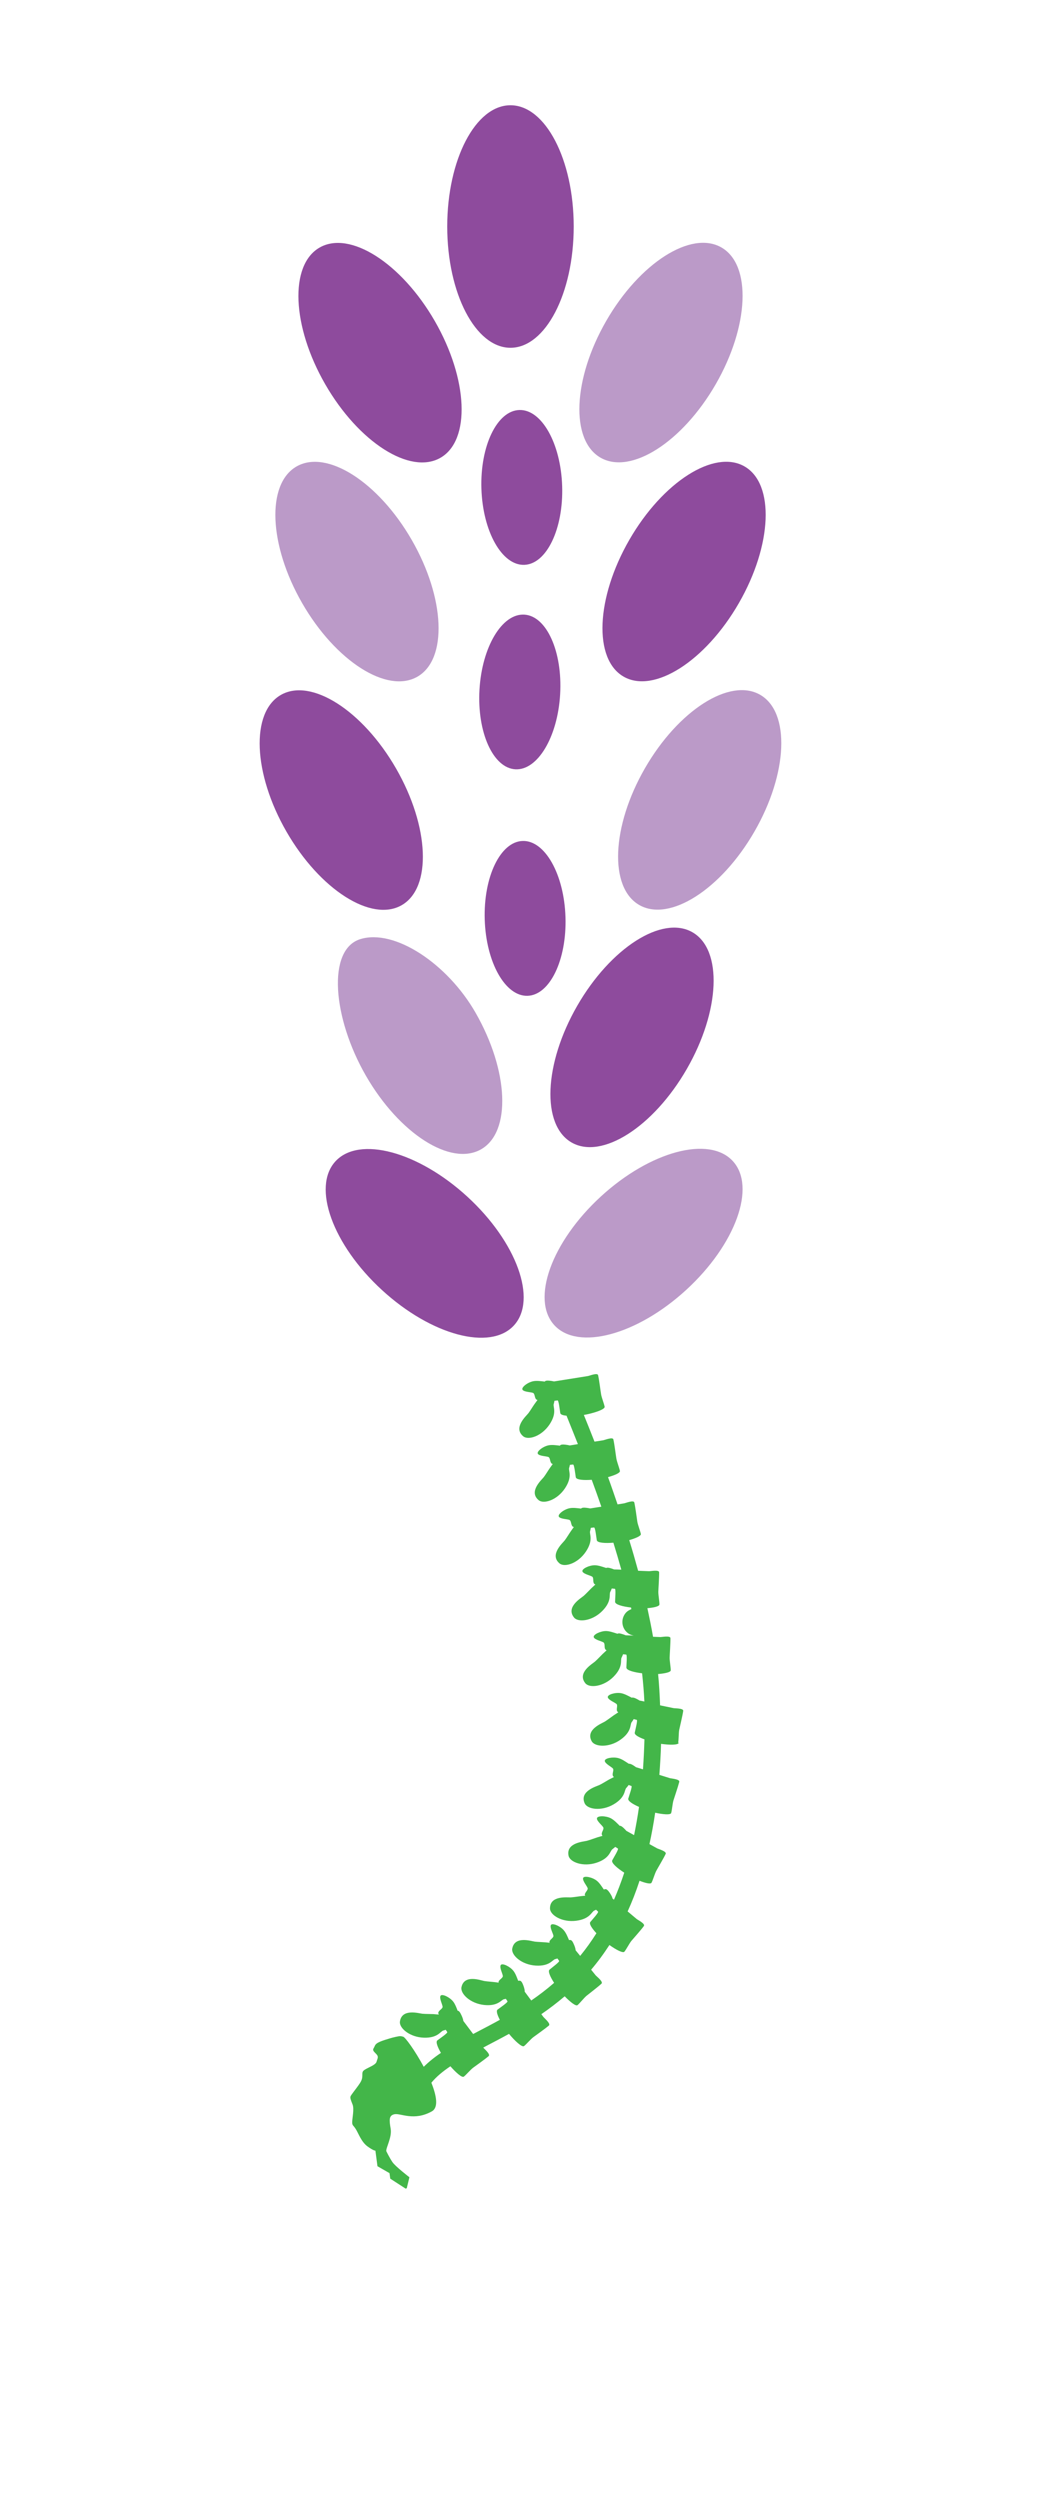 <svg xmlns="http://www.w3.org/2000/svg" id="Graphics" viewBox="0 0 141.73 340.16"><defs><style>      .cls-1 {        fill: #bb9ac8;      }      .cls-2 {        fill: #8e4b9d;      }      .cls-3 {        fill: #43b649;      }    </style></defs><g><ellipse class="cls-2" cx="69.5" cy="30.82" rx="8.61" ry="16.5"></ellipse><ellipse class="cls-2" cx="51.74" cy="47.98" rx="8.61" ry="16.5" transform="translate(-17.04 32.22) rotate(-29.93)"></ellipse><ellipse class="cls-1" cx="48.6" cy="77.77" rx="8.61" ry="16.5" transform="translate(-32.32 34.62) rotate(-29.93)"></ellipse><ellipse class="cls-2" cx="71.04" cy="66.32" rx="5.5" ry="10.54" transform="translate(-2.07 2.29) rotate(-1.82)"></ellipse><ellipse class="cls-2" cx="70.77" cy="94.15" rx="10.54" ry="5.5" transform="translate(-27.33 159.33) rotate(-86.67)"></ellipse><ellipse class="cls-2" cx="71.5" cy="124.95" rx="5.5" ry="10.54" transform="translate(-3.94 2.34) rotate(-1.82)"></ellipse><ellipse class="cls-2" cx="46.47" cy="108.85" rx="8.61" ry="16.5" transform="translate(-48.12 37.71) rotate(-29.93)"></ellipse><ellipse class="cls-1" cx="89.99" cy="47.98" rx="16.5" ry="8.61" transform="translate(3.51 102.02) rotate(-60.07)"></ellipse><ellipse class="cls-2" cx="93.13" cy="77.77" rx="16.5" ry="8.61" transform="translate(-20.73 119.67) rotate(-60.07)"></ellipse><ellipse class="cls-1" cx="95.26" cy="108.85" rx="16.5" ry="8.61" transform="translate(-46.6 137.08) rotate(-60.07)"></ellipse><path class="cls-1" d="M64.74,137.78c4.53,7.9,4.89,16.22,.77,18.59-4.12,2.37-11.14-2.11-15.69-10-4.55-7.9-5.31-17.18-.77-18.59,4.66-1.45,11.87,3.34,15.69,10Z"></path><ellipse class="cls-2" cx="86.05" cy="141.16" rx="16.5" ry="8.61" transform="translate(-79.22 145.29) rotate(-60.07)"></ellipse><ellipse class="cls-1" cx="87.62" cy="169.16" rx="16.5" ry="8.61" transform="translate(-91.34 103.84) rotate(-42.57)"></ellipse><ellipse class="cls-2" cx="57.83" cy="169.16" rx="8.61" ry="16.5" transform="translate(-105.88 97.33) rotate(-47.43)"></ellipse></g><path class="cls-3" d="M92.33,237.12c.08-.39,.06-1.3,.14-1.74,.09-.44,.44-1.86,.55-2.59,.06-.38-1.13-.34-1.31-.38-.14-.03-.93-.19-1.84-.38-.05-1.42-.13-2.83-.27-4.26,.9-.07,1.71-.24,1.72-.5,.01-.39-.16-1.29-.15-1.74,.01-.45,.12-1.91,.11-2.64,0-.38-1.17-.15-1.35-.15-.1,0-.49-.02-1.02-.04-.22-1.29-.49-2.59-.77-3.89,.87-.07,1.63-.24,1.64-.5,.01-.39-.16-1.29-.15-1.74,.01-.45,.12-1.91,.11-2.64,0-.38-1.17-.15-1.35-.15-.12,0-.74-.03-1.51-.06-.38-1.39-.78-2.78-1.21-4.17,.87-.25,1.63-.57,1.58-.83-.07-.39-.41-1.24-.48-1.68s-.25-1.9-.41-2.61c-.08-.37-1.18,.08-1.36,.11-.09,.02-.44,.07-.92,.15-.43-1.24-.84-2.47-1.3-3.71,.89-.25,1.67-.57,1.62-.84-.07-.39-.41-1.24-.48-1.68-.08-.44-.25-1.9-.41-2.61-.08-.37-1.18,.08-1.36,.11-.11,.02-.6,.1-1.21,.19-.47-1.21-.96-2.42-1.45-3.63h0c1.22-.21,2.9-.73,2.83-1.12-.07-.39-.41-1.24-.48-1.68-.08-.44-.25-1.9-.41-2.61-.08-.37-1.18,.08-1.36,.11-.3,.05-3.51,.56-4.64,.74-.36-.09-.83-.13-.98-.11-.12,.02-.21,.02-.28,.13-.51-.06-1.06-.14-1.52-.06-.78,.13-1.72,.85-1.51,1.17,.21,.32,1.2,.31,1.45,.44,.25,.13,.18,.71,.44,.89,.05,.04,.1,.05,.15,.06-.16,.22-.3,.41-.41,.56-.28,.4-.56,.88-.83,1.24s-2.12,1.96-.71,3.14c.69,.58,2.52,0,3.59-1.61,1.07-1.61,.44-2.39,.57-2.78,.03-.08,.06-.24,.1-.44,.18-.02,.35-.03,.41-.05,.17-.03,.3,1.23,.38,1.73,.04,.2,.38,.31,.85,.35,.52,1.29,1.04,2.58,1.55,3.87-.43,.07-.83,.13-1.11,.18-.37-.1-.88-.15-1.04-.12-.13,.02-.22,.02-.3,.15-.5-.06-1.04-.14-1.49-.06-.78,.13-1.72,.85-1.51,1.17,.21,.32,1.2,.31,1.45,.44s.18,.71,.44,.89c.05,.03,.09,.04,.14,.05-.15,.21-.29,.39-.39,.54-.28,.4-.56,.88-.83,1.24s-2.12,1.96-.71,3.14c.69,.58,2.52,0,3.59-1.61,1.07-1.61,.44-2.39,.57-2.78,.03-.07,.06-.23,.1-.41,.19-.02,.36-.04,.42-.05,.17-.03,.3,1.23,.38,1.73,.06,.37,1.13,.43,2.17,.35,.45,1.22,.89,2.44,1.31,3.66-.62,.1-1.17,.19-1.52,.24-.36-.08-.82-.13-.97-.1-.12,.02-.2,.03-.27,.12-.51-.06-1.05-.14-1.51-.06-.78,.13-1.72,.85-1.51,1.17s1.2,.31,1.45,.44c.25,.13,.18,.71,.44,.9,.05,.04,.1,.05,.15,.06-.16,.22-.31,.42-.41,.57-.28,.4-.56,.88-.83,1.24s-2.12,1.96-.71,3.14c.69,.58,2.52,0,3.59-1.61,1.07-1.61,.44-2.39,.57-2.78,.03-.08,.06-.25,.1-.45,.19-.02,.36-.04,.43-.05,.17-.03,.3,1.23,.38,1.73,.07,.38,1.19,.43,2.26,.34,.38,1.23,.74,2.45,1.08,3.67-.42-.02-.76-.03-.98-.03-.32-.13-.7-.24-.84-.24-.1,0-.17,0-.24,.04-.5-.16-1.04-.36-1.52-.37-.79-.02-1.85,.5-1.71,.85,.14,.35,1.11,.54,1.34,.71,.22,.17,.04,.73,.26,.96,.05,.06,.11,.09,.16,.1-.21,.2-.41,.37-.54,.5-.35,.34-.72,.75-1.06,1.05-.34,.3-2.46,1.51-1.31,2.94,.56,.7,2.48,.49,3.84-.88,1.36-1.37,.9-2.26,1.1-2.61,.05-.08,.12-.25,.2-.46,.18,.02,.34,.03,.41,.04,.17,0,.05,1.26,.04,1.77,0,.39,1.1,.66,2.17,.78,.02,.07,.03,.14,.05,.22-.3,.12-.58,.28-.8,.55-.66,.82-.54,2.02,.28,2.68,.25,.21,.55,.31,.84,.37-.46-.02-.83-.03-1.09-.04-.33-.14-.73-.25-.87-.26-.11,0-.18,0-.26,.05-.5-.16-1.03-.35-1.51-.37-.79-.02-1.85,.5-1.71,.85,.14,.35,1.11,.54,1.34,.71s.04,.73,.26,.96c.05,.05,.1,.08,.15,.1-.2,.2-.4,.36-.53,.49-.35,.34-.72,.75-1.06,1.05-.34,.3-2.46,1.51-1.31,2.94,.56,.7,2.48,.49,3.84-.88,1.36-1.37,.9-2.26,1.1-2.61,.04-.08,.12-.24,.2-.45,.18,.02,.35,.03,.41,.04,.17,0,.05,1.26,.04,1.77,0,.39,1.08,.65,2.14,.78,.14,1.28,.25,2.56,.31,3.84-.27-.06-.48-.1-.65-.13-.3-.19-.67-.37-.81-.39-.1-.02-.18-.03-.26,0-.47-.24-.96-.52-1.43-.61-.77-.15-1.91,.18-1.83,.56,.08,.37,1.01,.72,1.2,.92,.19,.21-.09,.73,.09,.99,.04,.06,.09,.1,.14,.13-.24,.16-.45,.29-.61,.4-.4,.28-.84,.62-1.22,.86-.38,.24-2.68,1.08-1.79,2.68,.44,.78,2.36,.9,3.93-.22,1.57-1.12,1.26-2.08,1.52-2.39,.06-.07,.16-.22,.27-.41,.17,.05,.33,.09,.4,.1,.17,.03-.16,1.25-.26,1.75-.06,.3,.56,.63,1.32,.91-.04,1.42-.11,2.77-.2,4.08-.41-.13-.73-.23-.95-.29-.27-.21-.6-.4-.74-.44-.09-.03-.16-.04-.24-.03-.45-.29-.92-.63-1.39-.76-.76-.22-1.92,0-1.88,.38,.04,.38,.94,.81,1.11,1.03,.17,.23-.15,.72,0,1,.04,.08,.09,.12,.14,.15-.25,.14-.49,.25-.66,.34-.43,.24-.89,.54-1.3,.74-.4,.2-2.77,.82-2.03,2.5,.36,.82,2.26,1.12,3.93,.15,1.67-.97,1.45-1.95,1.74-2.24,.06-.06,.18-.21,.32-.4,.16,.06,.3,.11,.37,.13,.16,.05-.28,1.23-.42,1.72-.09,.32,.62,.76,1.46,1.13-.19,1.34-.42,2.62-.67,3.84-.44-.24-.81-.45-1.05-.58-.23-.27-.53-.55-.66-.62-.09-.05-.16-.08-.25-.07-.37-.37-.76-.78-1.18-1.01-.69-.37-1.88-.39-1.92,0-.03,.38,.76,.98,.87,1.24,.12,.25-.3,.67-.2,.98,.02,.07,.05,.12,.09,.16-.27,.08-.52,.14-.7,.2-.46,.15-.98,.35-1.42,.47-.44,.12-2.88,.25-2.5,2.04,.19,.88,1.99,1.55,3.82,.94s1.82-1.62,2.16-1.84c.07-.05,.21-.17,.38-.31,.15,.1,.29,.18,.35,.22,.15,.08-.52,1.15-.76,1.6-.19,.35,.71,1.1,1.63,1.69-.43,1.31-.9,2.53-1.4,3.68-.08-.06-.13-.11-.2-.17-.03-.3-.51-1.01-.69-1.15-.13-.11-.21-.17-.49-.07-.29-.42-.58-.89-.94-1.18-.61-.5-1.77-.74-1.88-.38-.11,.37,.55,1.11,.62,1.38s-.42,.6-.39,.92c0,.06,.05,.07,.07,.11-.19,.01-.36,.02-.49,.04-.48,.05-1.03,.15-1.48,.18s-2.87-.31-2.84,1.52c.02,.9,1.65,1.91,3.57,1.66,1.91-.25,2.09-1.24,2.47-1.39,.05-.02,.13-.06,.23-.11,.12,.11,.22,.21,.27,.25,.13,.11-.73,1.03-1.05,1.42-.2,.25,.24,.89,.83,1.53-.7,1.11-1.44,2.14-2.21,3.08-.23-.29-.44-.54-.62-.76,0-.33-.33-1.07-.46-1.23-.11-.13-.17-.2-.44-.16-.2-.47-.4-.97-.7-1.32-.5-.6-1.6-1.06-1.77-.72s.33,1.19,.35,1.47c.01,.28-.53,.51-.55,.83,0,.05,.03,.07,.04,.11-.2-.02-.38-.05-.53-.06-.49-.04-1.04-.05-1.49-.1-.45-.05-2.76-.85-3.08,.96-.15,.88,1.26,2.18,3.19,2.3,1.93,.12,2.29-.82,2.69-.89,.06-.01,.15-.04,.27-.08,.1,.14,.19,.27,.23,.32,.11,.13-.91,.87-1.3,1.2-.26,.22,.11,1.01,.62,1.8-1.02,.89-2.06,1.68-3.11,2.4-.34-.45-.65-.87-.9-1.21,.06-.28-.26-1.12-.4-1.3-.11-.14-.16-.22-.48-.17-.18-.47-.36-.98-.64-1.34-.48-.62-1.56-1.13-1.74-.79-.19,.33,.28,1.2,.29,1.49,0,.28-.55,.49-.59,.81,0,.04,.03,.06,.03,.09-.18-.03-.34-.06-.47-.07-.48-.06-1.04-.09-1.49-.16-.45-.07-2.73-.96-3.11,.83-.19,.88,1.18,2.23,3.09,2.43,1.92,.2,2.32-.73,2.72-.79,.05,0,.13-.03,.23-.05,.1,.15,.18,.28,.22,.33,.1,.13-.95,.84-1.35,1.14-.22,.17-.02,.75,.31,1.39-.99,.55-1.97,1.06-2.91,1.55-.24,.13-.48,.25-.72,.38-.5-.66-1.01-1.34-1.34-1.78-.02-.33-.36-1.05-.5-1.21-.08-.1-.13-.17-.27-.17-.17-.44-.34-.9-.6-1.24-.48-.62-1.56-1.13-1.74-.79s.28,1.2,.29,1.49c0,.28-.55,.49-.59,.81-.01,.11,.04,.17,.08,.24-.3-.01-.57-.05-.76-.06-.49-.02-1.04-.01-1.49-.05-.45-.04-2.79-.76-3.05,1.06-.13,.89,1.34,2.14,3.26,2.2s2.26-.89,2.66-.98c.06-.01,.18-.05,.31-.1,.09,.14,.17,.26,.21,.31,.1,.13-.95,.84-1.35,1.14-.25,.2,.05,.94,.49,1.7-.87,.58-1.65,1.21-2.34,1.89-1.18-2.2-2.59-4.14-2.83-4.1,0,0-.17-.06-.37-.07-.2-.01-.98,.17-1.4,.3-.42,.14-.89,.24-1.49,.52-.6,.28-.53,.51-.73,.82-.2,.31,.06,.47,.39,.83,.33,.36,.12,.58,.01,1-.11,.41-.87,.68-1.43,.99-.56,.31-.5,.43-.51,.95-.01,.52-.21,.83-.55,1.31-.34,.48-.96,1.25-1.05,1.46s.03,.52,.27,1.12c.24,.61-.04,1.85-.05,2.37-.01,.52,.14,.42,.49,.98,.35,.55,.75,1.74,1.59,2.35s1.08,.58,1.08,.58l.28,2.12,1.64,.94,.1,.75,2.1,1.36,.15-.06,.36-1.49s-1.91-1.47-2.31-2.06c-.4-.59-.84-1.49-.84-1.49-.06-.47,.79-1.87,.6-3.04-.2-1.17-.28-1.84,.54-1.99,.82-.15,2.65,.97,5.07-.39,.92-.52,.64-2.11-.07-3.89,.67-.82,1.56-1.55,2.59-2.24,.72,.82,1.57,1.6,1.83,1.41,.31-.24,.9-.94,1.26-1.21s1.56-1.11,2.12-1.58c.29-.25-.62-1.01-.73-1.15,0,0,0-.01-.01-.01,.13-.07,.26-.14,.39-.21,1.01-.53,2.05-1.07,3.12-1.66,.75,.91,1.77,1.88,2.05,1.66,.31-.24,.9-.94,1.26-1.21,.36-.27,1.56-1.11,2.12-1.58,.29-.25-.62-1.01-.73-1.15-.04-.05-.16-.21-.3-.4,1.07-.73,2.13-1.54,3.18-2.43,.72,.74,1.52,1.39,1.75,1.2,.3-.25,.87-.97,1.21-1.26,.35-.29,1.52-1.17,2.05-1.66,.28-.26-.66-.98-.78-1.12-.06-.07-.31-.38-.63-.78,.87-1.02,1.7-2.14,2.49-3.36,.87,.62,1.84,1.15,2.04,.91,.25-.3,.67-1.12,.95-1.47,.29-.35,1.27-1.43,1.7-2.02,.23-.31-.84-.84-.97-.95-.1-.08-.62-.52-1.24-1.04,.59-1.29,1.13-2.67,1.62-4.17,.79,.31,1.51,.49,1.63,.27,.19-.35,.44-1.23,.65-1.62,.21-.4,.97-1.65,1.28-2.31,.16-.34-.98-.66-1.14-.74-.09-.05-.53-.29-1.07-.59,.3-1.35,.56-2.77,.78-4.27,1.03,.23,2.09,.33,2.18,.04,.11-.38,.18-1.29,.31-1.72,.13-.43,.61-1.81,.79-2.52,.09-.37-1.1-.45-1.27-.5-.12-.04-.71-.22-1.44-.45,.1-1.36,.19-2.75,.23-4.22,1.11,.16,2.35,.18,2.41-.14Z"></path></svg>
